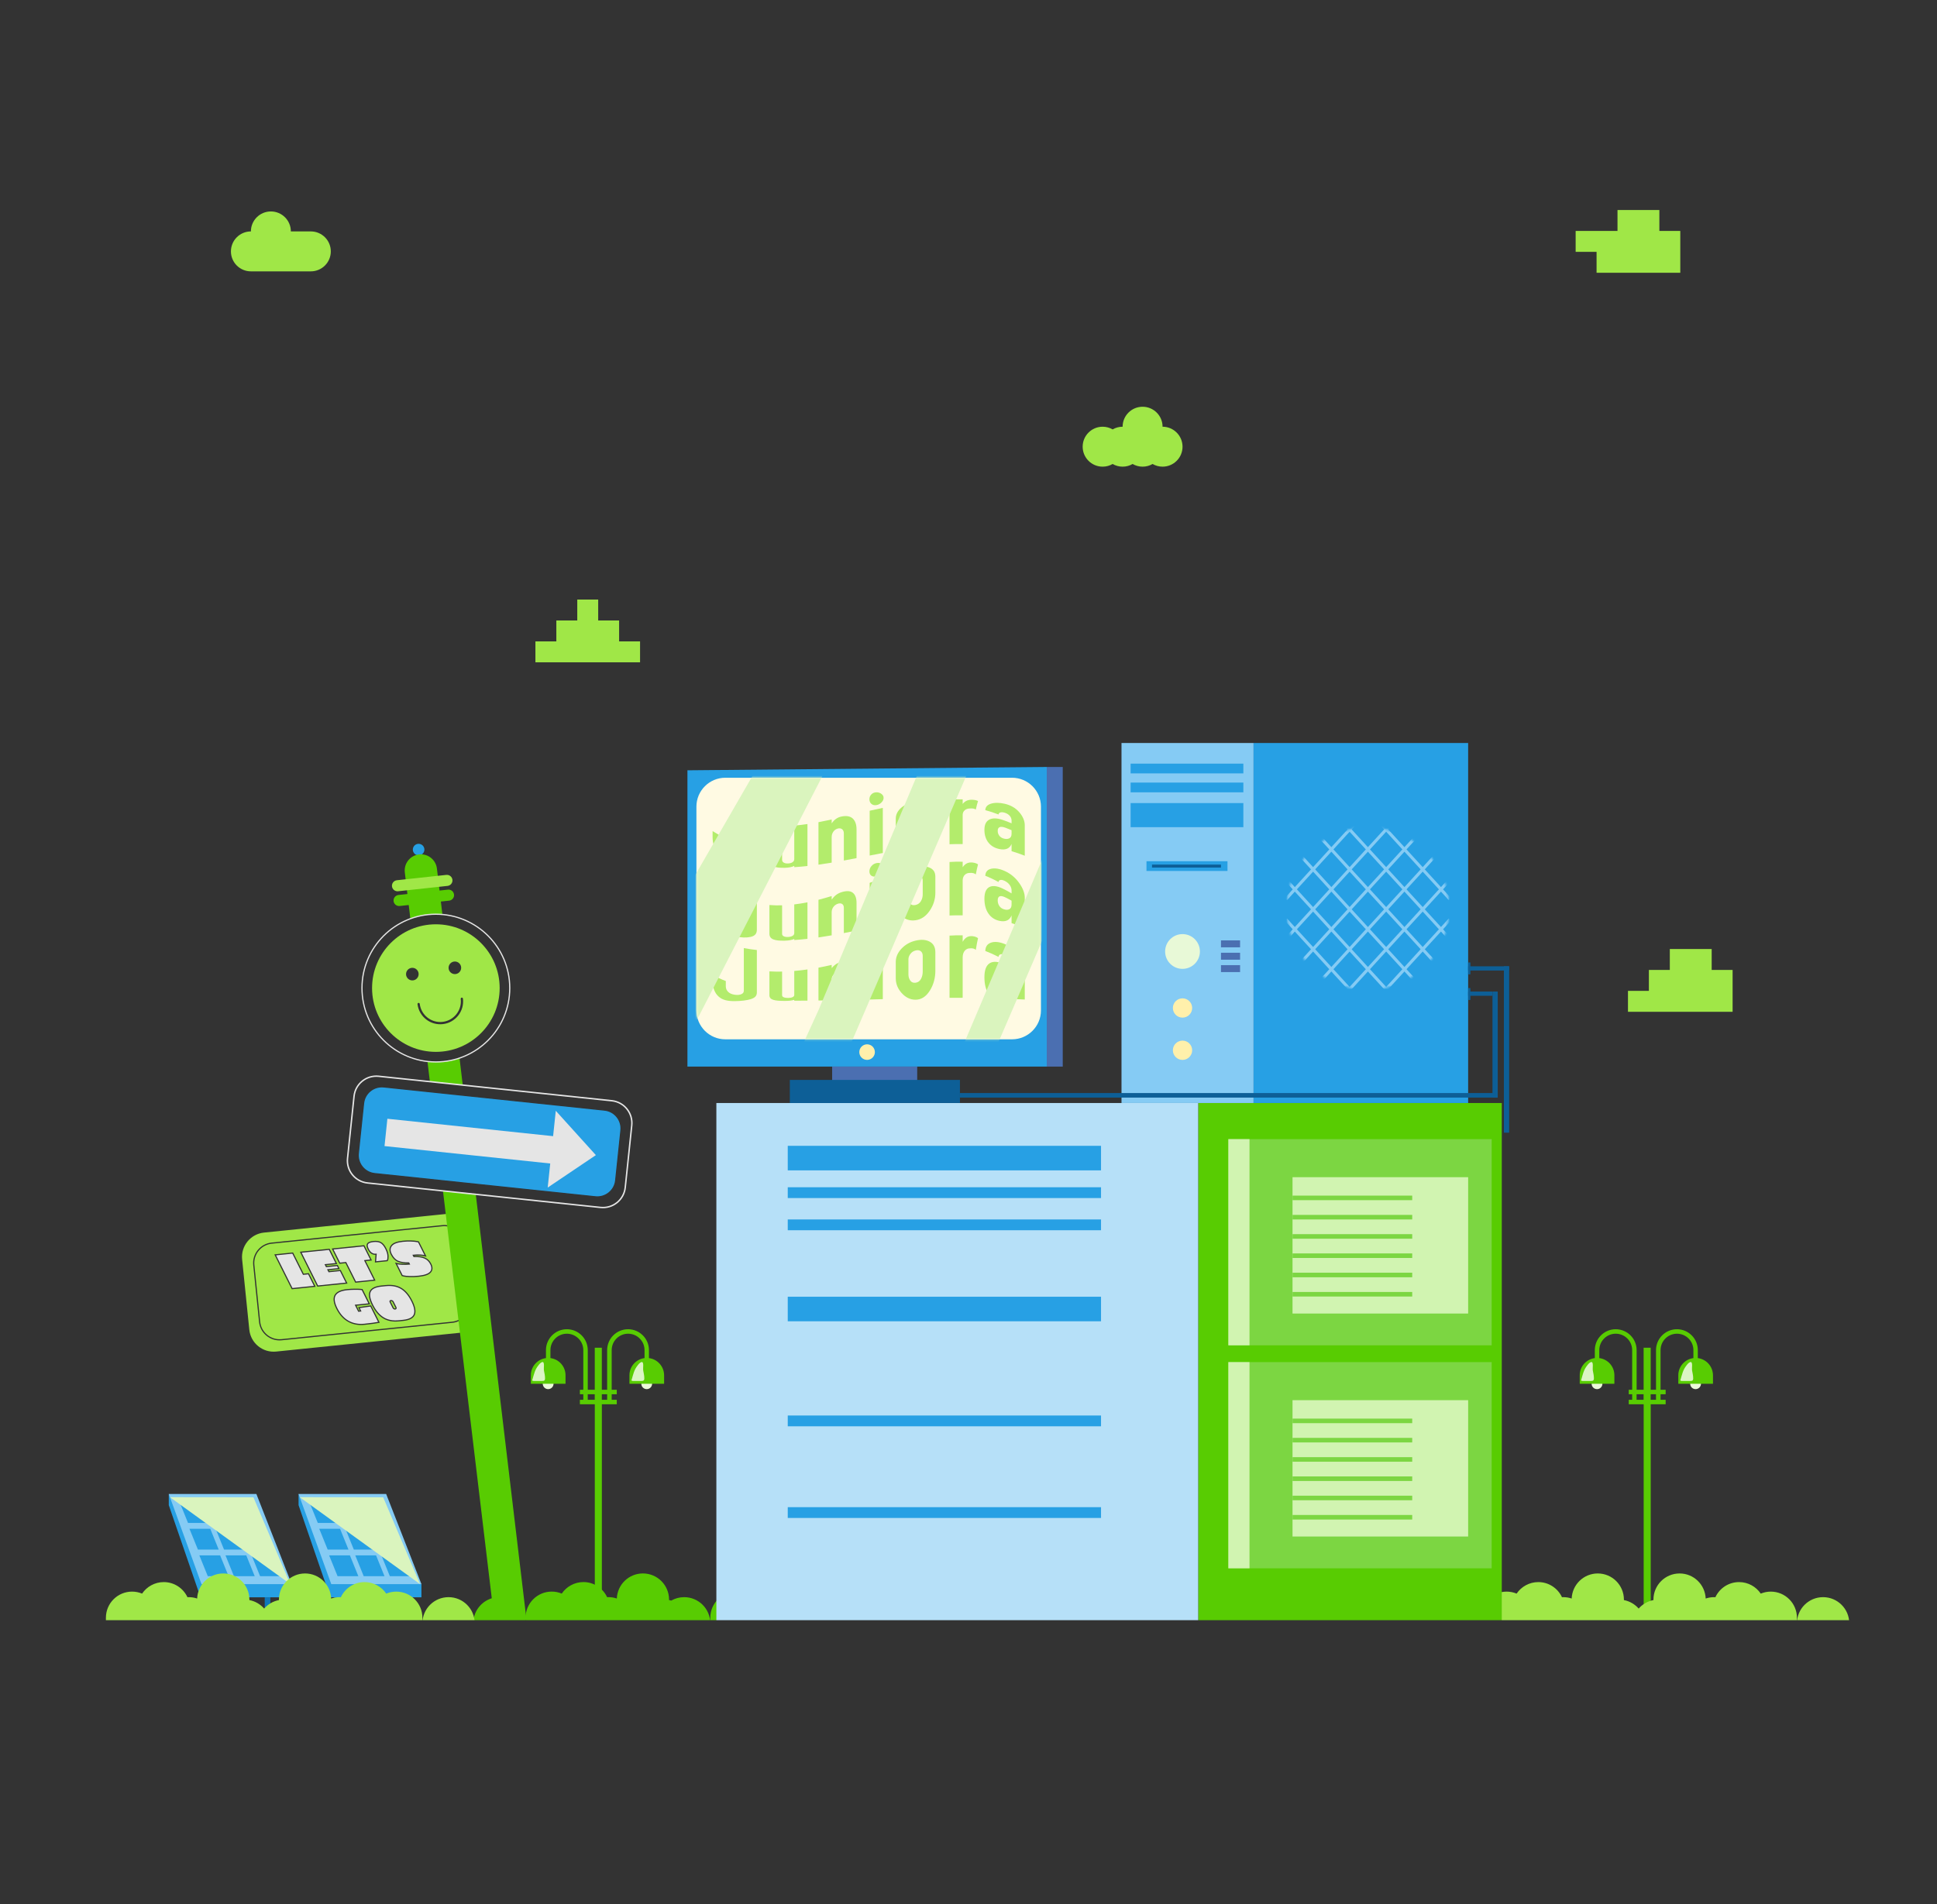 <svg width="960" height="944" viewBox="0 0 960 944" fill="none" xmlns="http://www.w3.org/2000/svg">
<rect x="0" y="0" width="960" height="944" fill="#808080" stroke="none"/>
<g clip-path="url(#clip0_504_23756)">
<path d="M972.24 -3H0V984.21H972.24V-3Z" fill="#333333"/>
<path d="M837.67 685.96C837.67 684.48 838.87 683.28 840.35 683.28C841.83 683.28 843.03 684.48 843.03 685.96C843.03 687.44 841.83 688.64 840.35 688.64C838.87 688.64 837.67 687.45 837.67 685.96Z" fill="#ECFADA"/>
<path d="M794.18 685.96C794.18 684.48 792.98 683.28 791.5 683.28C790.02 683.28 788.82 684.48 788.82 685.96C788.82 687.44 790.02 688.64 791.5 688.64C792.98 688.65 794.18 687.45 794.18 685.96Z" fill="#ECFADA"/>
<path d="M841.461 673.25V669.3C841.461 663.59 836.811 658.94 831.101 658.94C825.391 658.94 820.741 663.59 820.741 669.3V688.95H818.101V668.1H814.601V688.95H811.131V669.3C811.131 663.59 806.481 658.94 800.771 658.94C795.061 658.94 790.411 663.59 790.411 669.3V673.25C786.191 673.8 782.931 677.39 782.931 681.76V685.97H800.111V681.76C800.111 677.39 796.851 673.79 792.631 673.25V669.3C792.631 664.81 796.281 661.16 800.781 661.16C805.271 661.16 808.921 664.81 808.921 669.3V688.95H807.231V691.17H808.921V693.91H807.231V696.13H814.621V798.75H818.121V696.13H825.511V693.91H822.991V691.17H825.511V688.95H822.991V669.3C822.991 664.81 826.641 661.16 831.131 661.16C835.621 661.16 839.271 664.81 839.271 669.3V673.25C835.051 673.8 831.791 677.39 831.791 681.76V685.97H848.971V681.76C848.941 677.39 845.681 673.79 841.461 673.25ZM811.111 693.91V691.17H814.581V693.91H811.111ZM820.731 693.91H818.091V691.17H820.731V693.91Z" fill="#58CC02"/>
<path d="M785.581 678.46C784.931 679.63 784.551 680.93 784.181 682.22C783.981 682.92 783.781 683.61 783.581 684.31C783.771 684.56 784.131 684.59 784.451 684.59C785.811 684.59 787.171 684.59 788.531 684.59C788.981 684.59 789.491 684.56 789.761 684.2C789.921 683.99 789.951 683.7 789.961 683.43C790.011 682.02 789.621 680.63 789.391 679.24C789.231 678.3 789.851 675.2 788.741 675.19C787.641 675.2 786.031 677.64 785.581 678.46Z" fill="#DBF5C4"/>
<path d="M834.78 678.46C834.13 679.63 833.75 680.93 833.38 682.22C833.18 682.92 832.98 683.61 832.78 684.31C832.97 684.56 833.33 684.59 833.65 684.59C835.01 684.59 836.37 684.59 837.73 684.59C838.18 684.59 838.69 684.56 838.96 684.2C839.12 683.99 839.15 683.7 839.16 683.43C839.21 682.02 838.82 680.63 838.59 679.24C838.43 678.3 839.05 675.2 837.94 675.19C836.83 675.2 835.23 677.64 834.78 678.46Z" fill="#DBF5C4"/>
<path d="M317.84 685.96C317.84 684.48 319.04 683.28 320.52 683.28C322 683.28 323.2 684.48 323.2 685.96C323.2 687.44 322 688.64 320.52 688.64C319.04 688.64 317.84 687.45 317.84 685.96Z" fill="#ECFADA"/>
<path d="M274.35 685.96C274.35 684.48 273.15 683.28 271.67 683.28C270.19 683.28 268.99 684.48 268.99 685.96C268.99 687.44 270.19 688.64 271.67 688.64C273.15 688.64 274.35 687.45 274.35 685.96Z" fill="#ECFADA"/>
<path d="M321.631 673.25V669.3C321.631 663.59 316.981 658.94 311.271 658.94C305.561 658.94 300.911 663.59 300.911 669.3V688.95H298.271V668.1H294.771V688.95H291.301V669.3C291.301 663.59 286.651 658.94 280.941 658.94C275.231 658.94 270.581 663.59 270.581 669.3V673.25C266.361 673.8 263.101 677.39 263.101 681.76V685.97H280.281V681.76C280.281 677.39 277.021 673.79 272.801 673.25V669.3C272.801 664.81 276.451 661.16 280.951 661.16C285.441 661.16 289.091 664.81 289.091 669.3V688.95H287.401V691.17H289.091V693.91H287.401V696.13H294.791V798.75H298.291V696.13H305.681V693.91H303.161V691.17H305.681V688.95H303.161V669.3C303.161 664.81 306.811 661.16 311.301 661.16C315.791 661.16 319.441 664.81 319.441 669.3V673.25C315.221 673.8 311.961 677.39 311.961 681.76V685.97H329.141V681.76C329.111 677.39 325.851 673.79 321.631 673.25ZM291.291 693.91V691.17H294.761V693.91H291.291ZM300.911 693.91H298.271V691.17H300.911V693.91Z" fill="#58CC02"/>
<path d="M265.751 678.46C265.101 679.63 264.721 680.93 264.351 682.22C264.151 682.92 263.951 683.61 263.751 684.31C263.941 684.56 264.301 684.59 264.621 684.59C265.981 684.59 267.341 684.59 268.701 684.59C269.151 684.59 269.661 684.56 269.931 684.2C270.091 683.99 270.121 683.7 270.131 683.43C270.181 682.02 269.791 680.63 269.561 679.24C269.401 678.3 270.021 675.2 268.911 675.19C267.811 675.2 266.211 677.64 265.751 678.46Z" fill="#DBF5C4"/>
<path d="M314.95 678.46C314.3 679.63 313.92 680.93 313.55 682.22C313.35 682.92 313.15 683.61 312.95 684.31C313.14 684.56 313.5 684.59 313.82 684.59C315.18 684.59 316.54 684.59 317.9 684.59C318.35 684.59 318.86 684.56 319.13 684.2C319.29 683.99 319.32 683.7 319.33 683.43C319.38 682.02 318.99 680.63 318.76 679.24C318.6 678.3 319.22 675.2 318.11 675.19C317.01 675.2 315.41 677.64 314.95 678.46Z" fill="#DBF5C4"/>
<path d="M83.65 740.6V746.14L99.38 791.83H144.56V785.3" fill="#27A0E4"/>
<path d="M99.86 785.3H144.56L127.06 740.6H83.65L99.86 785.3Z" fill="#85CBF4"/>
<path d="M131.201 805.619H133.991V791.829H131.201V805.619Z" fill="#0E77BB"/>
<path d="M128.041 805.623H137.151V803.173H128.041V805.623Z" fill="#0E77BB"/>
<path d="M101.341 805.619H104.131V791.829H101.341V805.619Z" fill="#0E77BB"/>
<path d="M98.191 805.623H107.301V803.173H98.191V805.623Z" fill="#0E77BB"/>
<path d="M119.101 754.97H129.411L125.221 744.67H114.921L119.101 754.97Z" fill="#27A0E4"/>
<path d="M106.151 754.97H116.451L112.271 744.67H101.961L106.151 754.97Z" fill="#27A0E4"/>
<path d="M93.191 754.97H103.491L99.311 744.67H89.011L93.191 754.97Z" fill="#27A0E4"/>
<path d="M124 768.17H134.3L130.12 757.86H119.82L124 768.17Z" fill="#27A0E4"/>
<path d="M111.04 768.17H121.35L117.16 757.86H106.86L111.04 768.17Z" fill="#27A0E4"/>
<path d="M98.09 768.17H108.39L104.21 757.86H93.9L98.09 768.17Z" fill="#27A0E4"/>
<path d="M128.901 781.36H139.201L135.021 771.05H124.711L128.901 781.36Z" fill="#27A0E4"/>
<path d="M115.941 781.36H126.241L122.061 771.05H111.761L115.941 781.36Z" fill="#27A0E4"/>
<path d="M102.981 781.36H113.291L109.101 771.05H98.801L102.981 781.36Z" fill="#27A0E4"/>
<path d="M143.87 785.3L125.6 742.25L84.231 742.2" fill="#DAF4BE"/>
<path d="M147.971 740.6V746.14L163.701 791.83H208.871V785.3" fill="#27A0E4"/>
<path d="M164.181 785.3H208.871L191.381 740.6H147.971L164.181 785.3Z" fill="#85CBF4"/>
<path d="M195.516 805.619H198.306V791.829H195.516V805.619Z" fill="#0E77BB"/>
<path d="M192.356 805.623H201.466V803.173H192.356V805.623Z" fill="#0E77BB"/>
<path d="M165.665 805.619H168.455V791.829H165.665V805.619Z" fill="#0E77BB"/>
<path d="M162.505 805.623H171.615V803.173H162.505V805.623Z" fill="#0E77BB"/>
<path d="M183.421 754.97H193.721L189.541 744.67H179.241L183.421 754.97Z" fill="#27A0E4"/>
<path d="M170.461 754.97H180.771L176.581 744.67H166.281L170.461 754.97Z" fill="#27A0E4"/>
<path d="M157.511 754.97H167.811L163.631 744.67H153.331L157.511 754.97Z" fill="#27A0E4"/>
<path d="M188.321 768.17H198.621L194.441 757.86H184.131L188.321 768.17Z" fill="#27A0E4"/>
<path d="M175.361 768.17H185.661L181.481 757.86H171.181L175.361 768.17Z" fill="#27A0E4"/>
<path d="M162.401 768.17H172.711L168.531 757.86H158.221L162.401 768.17Z" fill="#27A0E4"/>
<path d="M193.211 781.36H203.521L199.331 771.05H189.031L193.211 781.36Z" fill="#27A0E4"/>
<path d="M180.261 781.36H190.561L186.381 771.05H176.071L180.261 781.36Z" fill="#27A0E4"/>
<path d="M167.301 781.36H177.601L173.421 771.05H163.121L167.301 781.36Z" fill="#27A0E4"/>
<path d="M208.191 785.3L189.911 742.25L148.551 742.2" fill="#DAF4BE"/>
<path d="M227.94 660.7L136.87 670.01C130.2 670.69 124.25 665.84 123.56 659.17L120 624.34C119.32 617.67 124.17 611.72 130.84 611.03L221.91 601.72C228.58 601.04 234.53 605.89 235.22 612.56L238.78 647.39C239.46 654.07 234.61 660.02 227.94 660.7Z" fill="#A0E747"/>
<path d="M224.12 655.49L139.56 664.14C134.11 664.7 129.23 660.73 128.67 655.27L125.79 627.15C125.23 621.7 129.2 616.82 134.66 616.26L219.22 607.61C224.67 607.05 229.55 611.02 230.11 616.48L232.99 644.6C233.55 650.06 229.58 654.93 224.12 655.49Z" stroke="#333333" stroke-width="0.583" stroke-miterlimit="10"/>
<path d="M210.32 420.86C210.15 419.28 208.73 418.15 207.16 418.32C205.58 418.49 204.45 419.91 204.62 421.48C204.79 423.06 206.21 424.19 207.78 424.02C209.35 423.85 210.49 422.43 210.32 420.86Z" fill="#27A0E4"/>
<path d="M260.96 803.15L245.02 803.12L200.62 432.39C200.14 427.99 203.33 424.03 207.73 423.56C212.13 423.08 216.09 426.27 216.56 430.67L260.96 803.15Z" fill="#58CC02"/>
<path d="M221.8 439.17L197.3 441.82C195.79 441.98 194.44 440.89 194.27 439.39C194.11 437.88 195.2 436.53 196.7 436.36L221.2 433.71C222.71 433.55 224.06 434.64 224.23 436.14C224.4 437.66 223.31 439.01 221.8 439.17Z" fill="#A0E747"/>
<path d="M222.591 446.48L198.091 449.13C196.581 449.29 195.231 448.2 195.061 446.7C194.901 445.19 195.991 443.84 197.491 443.67L221.991 441.02C223.501 440.86 224.851 441.95 225.021 443.45C225.191 444.96 224.101 446.32 222.591 446.48Z" fill="#58CC02"/>
<path d="M187.68 533.54L303.22 545.67C309.32 546.31 313.75 551.78 313.11 557.88L309.88 588.67C309.24 594.77 303.77 599.2 297.67 598.56L182.13 586.43C176.03 585.79 171.6 580.32 172.24 574.22L175.47 543.43C176.11 537.33 181.57 532.9 187.68 533.54Z" fill="#333333"/>
<path d="M190.21 538.84L299.63 550.33C304.62 550.85 308.24 555.33 307.72 560.32L305.11 585.18C304.59 590.17 300.11 593.79 295.12 593.27L185.7 581.77C180.71 581.25 177.09 576.77 177.61 571.78L180.22 546.92C180.75 541.93 185.22 538.31 190.21 538.84Z" fill="#27A0E4"/>
<path d="M190.21 538.84L299.63 550.33C304.62 550.85 308.24 555.33 307.72 560.32L305.11 585.18C304.59 590.17 300.11 593.79 295.12 593.27L185.7 581.77C180.71 581.25 177.09 576.77 177.61 571.78L180.22 546.92C180.75 541.93 185.22 538.31 190.21 538.84Z" stroke="#333333" stroke-width="0.532" stroke-miterlimit="10"/>
<path d="M187.68 533.54L303.22 545.67C309.32 546.31 313.75 551.78 313.11 557.88L309.88 588.67C309.24 594.77 303.77 599.2 297.67 598.56L182.13 586.43C176.03 585.79 171.6 580.32 172.24 574.22L175.47 543.43C176.11 537.33 181.57 532.9 187.68 533.54Z" stroke="#E5E5E5" stroke-width="0.713" stroke-miterlimit="10"/>
<path d="M275.45 550.65L295.32 572.63L271.45 588.71L272.7 576.78L190.57 568.15L191.99 554.6L274.13 563.23L275.45 550.65Z" fill="#E5E5E5"/>
<path d="M136.39 622.07L145.06 621.18L150.33 631.7L152.9 631.44L156.02 637.67L144.78 638.82L136.39 622.07Z" fill="#E5E5E5"/>
<path d="M149.069 620.77L163.189 619.33L166.719 626.38L161.269 626.94L161.759 627.91L167.209 627.35L167.969 628.88L162.519 629.44L163.009 630.41L168.679 629.83L171.799 636.06L157.449 637.53L149.069 620.77Z" fill="#E5E5E5"/>
<path d="M168.38 626.21L164.85 619.16L180.38 617.57L183.91 624.62L180.83 624.93L185.69 634.62L176.26 635.58L171.4 625.89L168.38 626.21Z" fill="#E5E5E5"/>
<path d="M182.489 619.19C181.909 618.03 181.809 617.15 182.199 616.57C182.589 615.99 183.539 615.62 185.059 615.46C186.579 615.3 187.799 615.48 188.719 615.99C189.639 616.5 190.459 617.49 191.199 618.96C191.949 620.45 192.309 621.73 192.299 622.8C192.319 623.75 192.229 624.39 192.039 624.71L191.919 624.95L186.099 625.55L186.409 621.77C184.739 621.94 183.439 621.08 182.489 619.19Z" fill="#E5E5E5"/>
<path d="M199.669 615.34C201.049 615.2 202.379 615.15 203.669 615.2C204.959 615.25 205.9 615.33 206.52 615.46L207.41 615.65L210.88 622.58C209.22 622.12 207.2 622.01 204.83 622.26L205.149 622.89C207.419 622.83 209.199 623.09 210.499 623.67C211.799 624.25 212.789 625.23 213.479 626.6C214.309 628.25 214.249 629.6 213.309 630.64C212.369 631.69 210.439 632.36 207.539 632.66C205.879 632.83 204.36 632.89 202.99 632.83C201.62 632.78 200.669 632.68 200.149 632.55L199.32 632.33L196.3 626.3C196.48 626.35 196.759 626.42 197.109 626.5C197.469 626.58 198.22 626.66 199.359 626.73C200.499 626.8 201.67 626.77 202.88 626.65L202.589 626.07C200.469 626.13 198.71 625.87 197.32 625.28C195.93 624.69 194.8 623.53 193.94 621.8C193.07 620.07 193.109 618.64 194.039 617.5C194.939 616.35 196.829 615.63 199.669 615.34Z" fill="#E5E5E5"/>
<path d="M176.24 647.04L177.72 650L178.73 649.9L177.89 648.23L183.73 647.4L187.8 655.52C186.07 655.85 183.69 656.17 180.66 656.48C177.63 656.79 174.95 656.29 172.62 654.98C170.3 653.67 168.41 651.57 166.96 648.68C165.51 645.79 165.23 643.58 166.11 642.07C166.99 640.55 168.98 639.64 172.07 639.32C173.3 639.19 174.53 639.13 175.76 639.12C176.99 639.11 177.92 639.14 178.55 639.19L179.47 639.27L183.02 646.35L176.24 647.04Z" fill="#E5E5E5"/>
<path d="M189.07 637.53L191.16 637.32C194.19 637.01 196.73 637.47 198.8 638.7C200.87 639.93 202.64 642.02 204.11 644.96C205.58 647.9 205.98 650.16 205.31 651.73C204.64 653.3 202.8 654.24 199.79 654.55L197.7 654.76C194.69 655.07 192.13 654.58 190.02 653.29C187.91 652 186.12 649.89 184.64 646.95C183.17 644.01 182.78 641.78 183.48 640.27C184.18 638.75 186.05 637.84 189.07 637.53ZM193.39 645.47L194.8 648.28C194.91 648.49 195.05 648.65 195.24 648.77C195.43 648.89 195.63 648.93 195.84 648.91C196.05 648.89 196.19 648.81 196.27 648.66C196.35 648.52 196.33 648.34 196.23 648.13L194.82 645.32C194.72 645.13 194.57 644.97 194.36 644.86C194.15 644.75 193.94 644.7 193.73 644.72C193.52 644.74 193.38 644.82 193.32 644.97C193.28 645.11 193.3 645.28 193.39 645.47Z" fill="#E5E5E5"/>
<path d="M136.39 622.07L145.06 621.18L150.33 631.7L152.9 631.44L156.02 637.67L144.78 638.82L136.39 622.07Z" stroke="#333333" stroke-width="0.571" stroke-miterlimit="10"/>
<path d="M149.069 620.77L163.189 619.33L166.719 626.38L161.269 626.94L161.759 627.91L167.209 627.35L167.969 628.88L162.519 629.44L163.009 630.41L168.679 629.83L171.799 636.06L157.449 637.53L149.069 620.77Z" stroke="#333333" stroke-width="0.571" stroke-miterlimit="10"/>
<path d="M168.38 626.21L164.85 619.16L180.38 617.57L183.91 624.62L180.83 624.93L185.69 634.62L176.26 635.58L171.4 625.89L168.38 626.21Z" stroke="#333333" stroke-width="0.571" stroke-miterlimit="10"/>
<path d="M182.489 619.19C181.909 618.03 181.809 617.15 182.199 616.57C182.589 615.99 183.539 615.62 185.059 615.46C186.579 615.3 187.799 615.48 188.719 615.99C189.639 616.5 190.459 617.49 191.199 618.96C191.949 620.45 192.309 621.73 192.299 622.8C192.319 623.75 192.229 624.39 192.039 624.71L191.919 624.95L186.099 625.55L186.409 621.77C184.739 621.94 183.439 621.08 182.489 619.19Z" stroke="#333333" stroke-width="0.571" stroke-miterlimit="10"/>
<path d="M199.669 615.34C201.049 615.2 202.379 615.15 203.669 615.2C204.959 615.25 205.9 615.33 206.52 615.46L207.41 615.65L210.88 622.58C209.22 622.12 207.2 622.01 204.83 622.26L205.149 622.89C207.419 622.83 209.199 623.09 210.499 623.67C211.799 624.25 212.789 625.23 213.479 626.6C214.309 628.25 214.249 629.6 213.309 630.64C212.369 631.69 210.439 632.36 207.539 632.66C205.879 632.83 204.36 632.89 202.99 632.83C201.62 632.78 200.669 632.68 200.149 632.55L199.32 632.33L196.3 626.3C196.48 626.35 196.759 626.42 197.109 626.5C197.469 626.58 198.219 626.66 199.359 626.73C200.499 626.8 201.67 626.77 202.88 626.65L202.589 626.07C200.469 626.13 198.71 625.87 197.32 625.28C195.93 624.69 194.8 623.53 193.94 621.8C193.07 620.07 193.109 618.64 194.039 617.5C194.939 616.35 196.829 615.63 199.669 615.34Z" stroke="#333333" stroke-width="0.571" stroke-miterlimit="10"/>
<path d="M176.24 647.04L177.72 650L178.73 649.9L177.89 648.23L183.73 647.4L187.8 655.52C186.07 655.85 183.69 656.17 180.66 656.48C177.63 656.79 174.95 656.29 172.62 654.98C170.3 653.67 168.41 651.57 166.96 648.68C165.51 645.79 165.23 643.58 166.11 642.07C166.99 640.55 168.98 639.64 172.07 639.32C173.3 639.19 174.53 639.13 175.76 639.12C176.99 639.11 177.92 639.14 178.55 639.19L179.47 639.27L183.02 646.35L176.24 647.04Z" stroke="#333333" stroke-width="0.571" stroke-miterlimit="10"/>
<path d="M189.07 637.53L191.16 637.32C194.19 637.01 196.73 637.47 198.8 638.7C200.87 639.93 202.64 642.02 204.11 644.96C205.58 647.9 205.98 650.16 205.31 651.73C204.64 653.3 202.8 654.24 199.79 654.55L197.7 654.76C194.69 655.07 192.13 654.58 190.02 653.29C187.91 652 186.12 649.89 184.64 646.95C183.17 644.01 182.78 641.78 183.48 640.27C184.18 638.75 186.05 637.84 189.07 637.53ZM193.39 645.47L194.8 648.28C194.91 648.49 195.05 648.65 195.24 648.77C195.43 648.89 195.63 648.93 195.84 648.91C196.05 648.89 196.19 648.81 196.27 648.66C196.35 648.52 196.33 648.34 196.23 648.13L194.82 645.32C194.72 645.13 194.57 644.97 194.36 644.86C194.15 644.75 193.94 644.7 193.73 644.72C193.52 644.74 193.38 644.82 193.32 644.97C193.28 645.11 193.3 645.28 193.39 645.47Z" stroke="#333333" stroke-width="0.571" stroke-miterlimit="10"/>
<path d="M216.02 526.44C236.245 526.44 252.64 510.045 252.64 489.82C252.64 469.595 236.245 453.2 216.02 453.2C195.796 453.2 179.4 469.595 179.4 489.82C179.4 510.045 195.796 526.44 216.02 526.44Z" fill="#333333"/>
<path d="M216.02 526.44C236.245 526.44 252.64 510.045 252.64 489.82C252.64 469.595 236.245 453.2 216.02 453.2C195.796 453.2 179.4 469.595 179.4 489.82C179.4 510.045 195.796 526.44 216.02 526.44Z" stroke="#E5E5E5" stroke-width="0.604" stroke-miterlimit="10"/>
<path d="M216.02 521.44C233.484 521.44 247.64 507.283 247.64 489.82C247.64 472.357 233.484 458.2 216.02 458.2C198.557 458.2 184.4 472.357 184.4 489.82C184.4 507.283 198.557 521.44 216.02 521.44Z" fill="#A0E747"/>
<path d="M204.36 486.02C206.083 486.02 207.48 484.623 207.48 482.9C207.48 481.177 206.083 479.78 204.36 479.78C202.637 479.78 201.24 481.177 201.24 482.9C201.24 484.623 202.637 486.02 204.36 486.02Z" fill="#333333"/>
<path d="M225.44 482.89C227.163 482.89 228.56 481.493 228.56 479.77C228.56 478.047 227.163 476.65 225.44 476.65C223.717 476.65 222.32 478.047 222.32 479.77C222.32 481.493 223.717 482.89 225.44 482.89Z" fill="#333333"/>
<path d="M207.48 497.72C208.2 503.63 213.58 507.84 219.49 507.12C225.4 506.4 229.61 501.02 228.89 495.11" stroke="#333333" stroke-width="1.112" stroke-miterlimit="10" stroke-linecap="round"/>
<path d="M521.851 791.76C514.691 791.76 508.891 797.56 508.891 804.72V801.97C508.891 794.81 503.091 789.01 495.931 789.01C494.171 789.01 492.491 789.37 490.961 790C488.631 786.55 484.691 784.29 480.211 784.29C475.001 784.29 470.531 787.37 468.471 791.79C468.241 791.78 468.021 791.76 467.791 791.76C466.351 791.76 464.961 792.01 463.671 792.44C463.391 785.53 457.721 780.01 450.741 780.01C443.581 780.01 437.781 785.81 437.781 792.97V793.21C434.881 793.76 432.331 795.28 430.461 797.42C428.591 795.29 426.041 793.76 423.141 793.21V792.97C423.141 785.81 417.341 780.01 410.181 780.01C403.201 780.01 397.531 785.53 397.251 792.44C395.951 792 394.571 791.76 393.131 791.76C392.901 791.76 392.681 791.78 392.451 791.79C390.391 787.36 385.911 784.29 380.711 784.29C376.241 784.29 372.291 786.56 369.961 790C368.431 789.36 366.751 789.01 364.991 789.01C357.831 789.01 352.031 794.81 352.031 801.97V804.72C352.031 797.56 346.231 791.76 339.071 791.76C336.741 791.76 334.561 792.38 332.671 793.46C332.321 793.36 331.961 793.27 331.591 793.2V792.96C331.591 785.8 325.791 780 318.631 780C311.651 780 305.981 785.52 305.701 792.43C304.401 791.99 303.021 791.75 301.581 791.75C301.351 791.75 301.131 791.77 300.901 791.78C298.841 787.35 294.361 784.28 289.161 784.28C284.691 784.28 280.741 786.55 278.411 789.99C276.881 789.35 275.201 789 273.441 789C266.281 789 260.481 794.8 260.481 801.96V804.71C260.481 797.55 254.681 791.75 247.521 791.75C240.361 791.75 234.561 797.55 234.561 804.71V805.92H260.481H276.201H286.401H288.621H302.121H305.681H314.541H316.211H326.121H331.601H342.131H352.041H367.761H377.961H380.181H393.681H397.241H406.101H407.771H423.161H427.271H433.681H437.791H453.181H454.851H463.711H467.271H480.771H482.991H493.191H508.911H534.831V804.71C534.811 797.56 529.011 791.76 521.851 791.76Z" fill="#58CC02"/>
<path d="M903.54 791.76C896.38 791.76 890.58 797.56 890.58 804.72V801.97C890.58 794.81 884.78 789.01 877.62 789.01C875.86 789.01 874.18 789.37 872.65 790C870.32 786.55 866.38 784.29 861.9 784.29C856.69 784.29 852.22 787.37 850.16 791.79C849.93 791.78 849.71 791.76 849.48 791.76C848.04 791.76 846.65 792.01 845.36 792.44C845.08 785.53 839.41 780.01 832.43 780.01C825.27 780.01 819.47 785.81 819.47 792.97V793.21C816.57 793.76 814.02 795.28 812.15 797.42C810.28 795.29 807.73 793.76 804.83 793.21V792.97C804.83 785.81 799.03 780.01 791.87 780.01C784.89 780.01 779.22 785.53 778.94 792.44C777.64 792 776.26 791.76 774.82 791.76C774.59 791.76 774.37 791.78 774.14 791.79C772.08 787.36 767.6 784.29 762.4 784.29C757.93 784.29 753.98 786.56 751.65 790C750.12 789.36 748.44 789.01 746.68 789.01C739.52 789.01 733.72 794.81 733.72 801.97V804.72C733.72 797.56 727.92 791.76 720.76 791.76C718.43 791.76 716.25 792.38 714.36 793.46C714.01 793.36 713.65 793.27 713.28 793.2V792.96C713.28 785.8 707.48 780 700.32 780C693.34 780 687.67 785.52 687.39 792.43C686.09 791.99 684.71 791.75 683.27 791.75C683.04 791.75 682.82 791.77 682.59 791.78C680.53 787.35 676.05 784.28 670.85 784.28C666.38 784.28 662.43 786.55 660.1 789.99C658.57 789.35 656.89 789 655.13 789C647.97 789 642.17 794.8 642.17 801.96V804.71C642.17 797.55 636.37 791.75 629.21 791.75C622.05 791.75 616.25 797.55 616.25 804.71V805.92H642.17H657.89H668.09H670.31H683.81H687.37H696.23H697.9H707.81H713.29H723.82H733.73H749.45H759.65H761.87H775.37H778.93H787.79H789.46H804.85H808.96H815.37H819.48H834.87H836.54H845.4H848.96H862.46H864.68H874.88H890.6H916.52V804.71C916.5 797.56 910.7 791.76 903.54 791.76Z" fill="#A0E747"/>
<path d="M52.48 805.93H68.201H78.4H80.621H94.121H97.68H106.54H108.21H123.6H127.71H134.12H138.23H153.62H155.29H164.15H167.71H181.21H183.43H193.63H209.35H235.27V804.72C235.27 797.56 229.47 791.76 222.31 791.76C215.15 791.76 209.35 797.56 209.35 804.72V801.97C209.35 794.81 203.55 789.01 196.39 789.01C194.63 789.01 192.95 789.37 191.42 790C189.09 786.55 185.15 784.29 180.67 784.29C175.46 784.29 170.99 787.37 168.93 791.79C168.7 791.78 168.48 791.76 168.25 791.76C166.81 791.76 165.42 792.01 164.13 792.44C163.85 785.53 158.18 780.01 151.2 780.01C144.04 780.01 138.24 785.81 138.24 792.97V793.21C135.34 793.76 132.79 795.28 130.92 797.42C129.05 795.29 126.5 793.76 123.6 793.21V792.97C123.6 785.81 117.8 780.01 110.64 780.01C103.66 780.01 97.99 785.53 97.71 792.44C96.41 792 95.031 791.76 93.591 791.76C93.361 791.76 93.141 791.78 92.91 791.79C90.85 787.36 86.371 784.29 81.171 784.29C76.701 784.29 72.751 786.56 70.421 790C68.891 789.36 67.21 789.01 65.451 789.01C58.291 789.01 52.49 794.81 52.49 801.97V804.72" fill="#A0E747"/>
<path d="M444.89 572.91C437.55 575.36 437.55 583.29 444.89 585.74C447.34 593.08 455.27 593.08 457.72 585.74C465.06 583.29 465.06 575.36 457.72 572.91C455.28 565.57 447.34 565.57 444.89 572.91Z" fill="#E8F9D7"/>
<path d="M593.9 546.8H355.04V807.32H593.9V546.8Z" fill="#B6E0F8"/>
<path d="M744.3 546.8H593.96V807.32H744.3V546.8Z" fill="#58CC02"/>
<path d="M545.68 568.02H390.42V580.19H545.68V568.02Z" fill="#27A0E4"/>
<path d="M545.68 604.52H390.42V609.87H545.68V604.52Z" fill="#27A0E4"/>
<path d="M545.68 588.56H390.42V593.91H545.68V588.56Z" fill="#27A0E4"/>
<path d="M545.68 642.83H390.42V655H545.68V642.83Z" fill="#27A0E4"/>
<path d="M545.68 747.15H390.42V752.5H545.68V747.15Z" fill="#27A0E4"/>
<path d="M545.68 701.71H390.42V707.06H545.68V701.71Z" fill="#27A0E4"/>
<path d="M739.29 564.7H608.78V666.92H739.29V564.7Z" fill="#7CD642"/>
<path d="M727.63 583.57H640.59V651.16H727.63V583.57Z" fill="#D1F4B1"/>
<path d="M699.91 592.7H640.59V594.96H699.91V592.7Z" fill="#7CD642"/>
<path d="M699.91 602.26H640.59V604.52H699.91V602.26Z" fill="#7CD642"/>
<path d="M699.91 611.81H640.59V614.07H699.91V611.81Z" fill="#7CD642"/>
<path d="M699.91 621.36H640.59V623.62H699.91V621.36Z" fill="#7CD642"/>
<path d="M699.91 630.92H640.59V633.18H699.91V630.92Z" fill="#7CD642"/>
<path d="M699.91 640.47H640.59V642.73H699.91V640.47Z" fill="#7CD642"/>
<path d="M619.27 564.7H608.78V666.92H619.27V564.7Z" fill="#D1F4B1"/>
<path d="M739.29 675.24H608.78V777.46H739.29V675.24Z" fill="#7CD642"/>
<path d="M727.63 694.11H640.59V761.7H727.63V694.11Z" fill="#D1F4B1"/>
<path d="M699.91 703.25H640.59V705.51H699.91V703.25Z" fill="#7CD642"/>
<path d="M699.91 712.8H640.59V715.06H699.91V712.8Z" fill="#7CD642"/>
<path d="M699.91 722.36H640.59V724.62H699.91V722.36Z" fill="#7CD642"/>
<path d="M699.91 731.91H640.59V734.17H699.91V731.91Z" fill="#7CD642"/>
<path d="M699.91 741.46H640.59V743.72H699.91V741.46Z" fill="#7CD642"/>
<path d="M699.91 751.02H640.59V753.28H699.91V751.02Z" fill="#7CD642"/>
<path d="M619.27 675.24H608.78V777.46H619.27V675.24Z" fill="#D1F4B1"/>
<path d="M518.79 380.21V528.75H340.7V381.86L518.79 380.21Z" fill="#27A0E4"/>
<path d="M518.79 380.22H526.71V528.75H518.79" fill="#4B6FB1"/>
<path d="M454.58 528.75V536.83H412.42V528.75" fill="#4B6FB1"/>
<path d="M475.76 546.8C475.76 547.08 475.76 535.34 475.76 535.34H391.45V546.81L475.76 546.8Z" fill="#0D5F97"/>
<path d="M359.48 515.22H501.58C509.49 515.22 515.91 508.8 515.91 500.89V399.88C515.91 391.97 509.49 385.55 501.58 385.55H359.48C351.57 385.55 345.15 391.97 345.15 399.88V500.89C345.15 508.8 351.57 515.22 359.48 515.22Z" fill="#FFFAE3"/>
<mask id="mask0_504_23756" style="mask-type:luminance" maskUnits="userSpaceOnUse" x="345" y="385" width="171" height="131">
<path d="M359.48 515.22H501.58C509.49 515.22 515.91 508.8 515.91 500.89V399.88C515.91 391.97 509.49 385.55 501.58 385.55H359.48C351.57 385.55 345.15 391.97 345.15 399.88V500.89C345.15 508.8 351.57 515.22 359.48 515.22Z" fill="white"/>
</mask>
<g mask="url(#mask0_504_23756)">
<path d="M364.12 428.17C360.81 427.46 358.15 426.09 356.16 423.62C354.16 421.16 353.17 418.1 353.17 415.12C353.17 414.08 353.17 413.04 353.17 412C355.36 413.37 357.54 414.62 359.72 415.73C359.72 416.76 359.72 417.75 359.72 418.71C359.72 419.95 360.12 421.08 360.91 422.09C361.7 423.09 362.77 423.82 364.12 424.28C365.44 424.74 366.53 424.78 367.37 424.44C368.22 424.09 368.65 423.41 368.65 422.3C368.65 416.25 368.65 407.42 368.65 395.22C370.8 395.33 372.96 395.41 375.11 395.48C375.11 408.96 375.11 418.14 375.11 423.95C375.11 426.4 374.09 427.61 372.05 428.25C370.02 428.82 367.38 428.85 364.12 428.17Z" fill="#B3EC6C"/>
<path d="M393.64 409.29C395.82 409.09 398.01 408.82 400.19 408.5C400.19 419.29 400.19 425.99 400.19 429.31C398.01 429.55 395.82 429.74 393.64 429.88C393.64 429.69 393.64 429.48 393.64 429.26C392.38 429.89 390.83 430.14 388.98 430.2C386.37 430.26 384.44 430.04 383.2 429.43C381.95 428.8 381.33 427.81 381.33 426.08C381.33 422.5 381.33 417.09 381.33 409.52C383.43 409.65 385.52 409.68 387.62 409.64C387.62 417.25 387.62 422.66 387.62 426.22C387.62 426.87 387.91 427.33 388.48 427.65C389.05 427.97 389.78 428.09 390.66 428.04C391.57 427.99 392.3 427.78 392.84 427.39C393.38 427 393.66 426.49 393.65 425.83C393.64 422.19 393.64 416.79 393.64 409.29Z" fill="#B3EC6C"/>
<path d="M416.86 404.82C419.47 404.24 421.39 404.61 422.64 405.77C423.89 406.94 424.51 408.76 424.51 411.23C424.51 416.32 424.51 421.04 424.51 425.4C422.41 425.81 420.32 426.21 418.22 426.59C418.22 422.86 418.22 418.41 418.22 413.19C418.22 412.23 417.93 411.52 417.36 411.07C416.79 410.62 416.06 410.51 415.18 410.75C414.27 411 413.54 411.53 413 412.31C412.46 413.09 412.19 413.99 412.19 414.97C412.19 420.29 412.19 424.48 412.19 427.64C410.01 428 407.82 428.34 405.64 428.64C405.64 424.75 405.64 417.91 405.64 407.58C407.82 407.17 410.01 406.72 412.19 406.25C412.19 406.9 412.19 407.54 412.19 408.17C413.45 406.34 415.01 405.22 416.86 404.82Z" fill="#B3EC6C"/>
<path d="M434.45 399.1C433.45 399.28 432.61 399.11 431.92 398.55C431.23 397.99 430.89 397.2 430.89 396.21C430.89 395.25 431.23 394.41 431.92 393.74C432.61 393.07 433.45 392.77 434.45 392.77C435.39 392.77 436.2 393.06 436.89 393.59C437.58 394.12 437.93 394.74 437.92 395.53C437.92 396.34 437.57 397.08 436.89 397.78C436.2 398.48 435.39 398.93 434.45 399.1ZM431.02 424.12C431.02 416.65 431.02 409.24 431.02 401.9C433.19 401.41 435.36 400.94 437.53 400.49C437.53 407.04 437.53 414.47 437.53 422.86C435.36 423.27 433.19 423.7 431.02 424.12Z" fill="#B3EC6C"/>
<path d="M453.75 420.63C450.96 421.01 448.64 420.28 446.76 418.71C444.88 417.14 443.95 415.18 443.95 412.74C443.95 410.28 443.95 407.98 443.95 405.83C443.95 403.75 444.91 401.87 446.83 400.28C448.75 398.69 451.06 397.85 453.76 397.5C456.49 397.16 458.8 397.38 460.71 398.19C462.62 399.02 463.57 400.26 463.57 402.16C463.57 404.12 463.57 406.37 463.57 408.95C463.58 411.53 462.64 414.14 460.78 416.48C458.91 418.85 456.57 420.26 453.75 420.63ZM453.75 413.93C454.95 413.71 455.85 413.16 456.43 412.29C457.02 411.42 457.31 410.45 457.31 409.41C457.31 407.19 457.31 405.19 457.31 403.4C457.31 402.64 456.98 402.07 456.34 401.66C455.69 401.25 454.83 401.14 453.75 401.33C452.72 401.51 451.88 401.92 451.22 402.6C450.56 403.28 450.23 404 450.23 404.75C450.23 406.6 450.23 408.61 450.23 410.8C450.23 411.79 450.53 412.61 451.13 413.26C451.73 413.91 452.61 414.14 453.75 413.93Z" fill="#B3EC6C"/>
<path d="M481.99 396.47C483.13 396.53 484.04 396.73 484.72 397.09C484.35 398.28 483.99 399.68 483.62 401.32C482.98 400.85 481.96 400.67 480.59 400.8C479.65 400.82 478.84 401.08 478.17 401.63C477.5 402.18 477.14 402.92 477.11 403.93C477.11 407.69 477.11 412.45 477.11 418.44C474.94 418.4 472.77 418.43 470.6 418.51C470.6 407.35 470.6 400.4 470.6 396.33C472.77 396.26 474.94 396.24 477.11 396.27C477.11 396.94 477.11 397.69 477.11 398.53C478.37 396.92 479.99 396.38 481.99 396.47Z" fill="#B3EC6C"/>
<path d="M498 398.46C500.84 399.14 503.21 400.43 505.08 402.54C506.96 404.65 507.89 407.01 507.89 409.08C507.89 414.12 507.89 419.17 507.89 424.21C505.71 423.35 503.52 422.6 501.34 421.96C501.34 420.73 501.34 419.53 501.34 418.36C500.43 420.63 498.42 421.54 495.32 420.9C493.06 420.44 491.26 419.41 489.91 417.74C488.56 416.09 487.89 413.87 487.89 411.4C487.89 408.83 488.66 407.23 490.2 406.36C491.74 405.51 493.94 405.47 496.82 406.41C498.33 406.91 499.84 407.49 501.35 408.15C501.35 407.7 501.35 407.26 501.35 406.83C501.35 405.96 501.06 405.18 500.49 404.49C499.92 403.8 499.12 403.28 498.09 402.94C497.18 402.64 496.43 402.58 495.85 402.74C495.27 402.9 494.93 403.24 494.88 403.77C492.7 402.91 490.51 402.2 488.33 401.61C488.39 400 489.33 398.99 491.14 398.41C492.95 397.86 495.24 397.82 498 398.46ZM497.29 415.65C498.44 416 499.39 415.99 500.17 415.61C500.94 415.24 501.34 414.5 501.34 413.36C501.34 412.75 501.34 412.14 501.34 411.55C500.31 411.1 499.29 410.69 498.26 410.31C495.74 409.41 494.47 409.97 494.48 411.93C494.48 412.77 494.73 413.54 495.21 414.21C495.69 414.9 496.39 415.37 497.29 415.65Z" fill="#B3EC6C"/>
<path d="M364.12 464.15C360.81 463.4 358.15 462.06 356.16 459.57C354.16 457.1 353.17 453.93 353.17 450.94C353.17 449.9 353.17 448.86 353.17 447.82C355.36 449.55 357.54 451.06 359.72 452.36C359.72 453.32 359.72 454.26 359.72 455.16C359.72 456.32 360.12 457.42 360.91 458.41C361.7 459.4 362.77 460.13 364.12 460.63C365.44 461.12 366.53 461.2 367.37 460.94C368.22 460.67 368.65 460.09 368.65 459.11C368.65 453.75 368.65 445.93 368.65 435.03C370.8 435.48 372.96 435.84 375.11 436.1C375.11 447.88 375.11 455.82 375.11 460.83C375.11 462.94 374.09 463.95 372.05 464.45C370.02 464.91 367.38 464.87 364.12 464.15Z" fill="#B3EC6C"/>
<path d="M393.64 448.35C395.82 448.09 398.01 447.74 400.19 447.3C400.19 456.74 400.19 462.54 400.19 465.42C398.01 465.66 395.82 465.86 393.64 466.01C393.64 465.85 393.64 465.67 393.64 465.48C392.38 466.03 390.83 466.26 388.98 466.32C386.37 466.38 384.44 466.19 383.2 465.67C381.95 465.13 381.33 464.28 381.33 462.81C381.33 459.76 381.33 455.15 381.33 448.65C383.43 448.82 385.52 448.86 387.62 448.8C387.62 455.32 387.62 459.93 387.62 462.95C387.62 463.5 387.91 463.89 388.48 464.16C389.05 464.43 389.78 464.53 390.66 464.48C391.57 464.43 392.3 464.24 392.84 463.9C393.38 463.56 393.66 463.12 393.65 462.55C393.64 459.44 393.64 454.81 393.64 448.35Z" fill="#B3EC6C"/>
<path d="M416.86 442.35C419.47 441.49 421.39 441.58 422.64 442.55C423.89 443.52 424.51 445.21 424.51 447.6C424.51 452.53 424.51 457.09 424.51 461.3C422.41 461.73 420.32 462.15 418.22 462.56C418.22 459.07 418.22 454.91 418.22 450.02C418.22 449.12 417.93 448.49 417.36 448.12C416.79 447.76 416.06 447.72 415.18 448.03C414.27 448.35 413.54 448.9 413 449.66C412.46 450.42 412.19 451.26 412.19 452.15C412.19 456.99 412.19 460.8 412.19 463.67C410.01 464.05 407.82 464.4 405.64 464.71C405.64 461.28 405.64 455.24 405.64 446.05C407.82 445.49 410.01 444.87 412.19 444.2C412.19 444.79 412.19 445.38 412.19 445.95C413.45 444.16 415.01 442.95 416.86 442.35Z" fill="#B3EC6C"/>
<path d="M434.45 434.32C433.45 434.65 432.61 434.61 431.92 434.16C431.23 433.71 430.89 432.97 430.89 431.98C430.89 431.02 431.23 430.11 431.92 429.31C432.61 428.51 433.45 428.04 434.45 427.85C435.39 427.67 436.2 427.82 436.89 428.24C437.58 428.66 437.93 429.26 437.92 430.08C437.92 430.93 437.57 431.75 436.89 432.58C436.2 433.42 435.39 434.01 434.45 434.32ZM431.02 459.94C431.02 452.45 431.02 445.02 431.02 437.66C433.19 436.87 435.36 436.08 437.53 435.31C437.53 442.13 437.53 449.86 437.53 458.59C435.36 459.03 433.19 459.48 431.02 459.94Z" fill="#B3EC6C"/>
<path d="M453.75 456.2C450.96 456.61 448.64 455.77 446.76 454.07C444.88 452.38 443.95 450.31 443.95 447.68C443.95 445.02 443.95 442.54 443.95 440.23C443.95 437.98 444.91 435.86 446.83 433.88C448.75 431.91 451.06 430.67 453.76 429.97C456.49 429.28 458.8 429.31 460.71 430.11C462.62 430.93 463.57 432.36 463.57 434.61C463.57 436.93 463.57 439.59 463.57 442.62C463.58 445.66 462.64 448.73 460.78 451.46C458.91 454.21 456.57 455.8 453.75 456.2ZM453.75 448.63C454.95 448.35 455.85 447.71 456.43 446.7C457.02 445.69 457.31 444.56 457.31 443.37C457.31 440.82 457.31 438.51 457.31 436.44C457.31 435.56 456.98 434.93 456.34 434.5C455.69 434.08 454.83 434.03 453.75 434.34C452.72 434.64 451.88 435.19 451.22 436.01C450.56 436.84 450.23 437.67 450.23 438.51C450.23 440.57 450.23 442.82 450.23 445.26C450.23 446.36 450.53 447.27 451.13 447.97C451.73 448.66 452.61 448.89 453.75 448.63Z" fill="#B3EC6C"/>
<path d="M481.99 427.58C483.13 427.71 484.04 428.02 484.72 428.49C484.35 429.89 483.99 431.54 483.62 433.48C482.98 432.89 481.96 432.62 480.59 432.74C479.65 432.73 478.84 433.04 478.17 433.68C477.5 434.33 477.14 435.23 477.11 436.43C477.11 440.96 477.11 446.65 477.11 453.76C474.94 453.72 472.77 453.75 470.6 453.84C470.6 440.64 470.6 432.23 470.6 427.31C472.77 427.16 474.94 427.11 477.11 427.18C477.11 427.99 477.11 428.9 477.11 429.92C478.37 428 479.99 427.38 481.99 427.58Z" fill="#B3EC6C"/>
<path d="M498 431.8C500.84 433.09 503.21 435.05 505.08 437.66C506.96 440.28 507.89 442.84 507.89 444.91C507.89 449.95 507.89 455 507.89 460.04C505.71 459.12 503.52 458.32 501.34 457.62C501.34 456.31 501.34 455.03 501.34 453.78C500.43 456.16 498.42 457.17 495.32 456.49C493.06 456 491.26 454.85 489.91 452.93C488.56 451.03 487.89 448.44 487.89 445.56C487.89 442.57 488.66 440.71 490.2 439.81C491.74 438.93 493.94 439.07 496.82 440.43C498.33 441.15 499.84 441.97 501.35 442.88C501.35 442.4 501.35 441.93 501.35 441.47C501.35 440.54 501.06 439.66 500.49 438.82C499.92 437.98 499.12 437.29 498.09 436.76C497.18 436.29 496.43 436.12 495.85 436.22C495.27 436.32 494.93 436.67 494.88 437.26C492.7 436.04 490.51 435.01 488.33 434.15C488.39 432.27 489.33 431.15 491.14 430.69C492.95 430.26 495.24 430.55 498 431.8ZM497.29 450.67C498.44 451.1 499.39 451.12 500.17 450.76C500.94 450.4 501.34 449.64 501.34 448.43C501.34 447.77 501.34 447.13 501.34 446.49C500.31 445.9 499.29 445.36 498.26 444.86C495.74 443.64 494.47 444.19 494.48 446.4C494.48 447.34 494.73 448.22 495.21 449C495.69 449.79 496.39 450.33 497.29 450.67Z" fill="#B3EC6C"/>
<path d="M364.12 496.29C360.81 496.3 358.15 495.84 356.16 494.03C354.16 492.25 353.17 489.4 353.17 486.4C353.17 485.36 353.17 484.32 353.17 483.28C355.36 484.5 357.54 485.5 359.72 486.33C359.72 487.23 359.72 488.1 359.72 488.95C359.72 490.04 360.12 490.98 360.91 491.73C361.7 492.48 362.77 492.92 364.12 493.12C365.44 493.32 366.53 493.22 367.37 492.87C368.22 492.52 368.65 491.96 368.65 491.1C368.65 486.43 368.65 479.6 368.65 470C370.8 470.4 372.96 470.72 375.11 470.95C375.11 481.05 375.11 487.76 375.11 491.98C375.11 493.76 374.09 494.67 372.05 495.32C370.02 495.93 367.38 496.26 364.12 496.29Z" fill="#B3EC6C"/>
<path d="M393.64 481.33C395.82 481.15 398.01 480.9 400.19 480.59C400.19 488.69 400.19 493.6 400.19 496.04C398.01 496.06 395.82 496.08 393.64 496.09C393.64 495.96 393.64 495.81 393.64 495.65C392.38 496.05 390.83 496.17 388.98 496.18C386.37 496.18 384.44 496.05 383.2 495.64C381.95 495.22 381.33 494.54 381.33 493.33C381.33 490.81 381.33 486.99 381.33 481.54C383.43 481.66 385.52 481.69 387.62 481.65C387.62 487.1 387.62 490.9 387.62 493.39C387.62 493.84 387.91 494.17 388.48 494.4C389.05 494.63 389.78 494.72 390.66 494.71C391.57 494.69 392.3 494.56 392.84 494.3C393.38 494.04 393.66 493.69 393.65 493.22C393.64 490.63 393.64 486.78 393.64 481.33Z" fill="#B3EC6C"/>
<path d="M416.86 476.86C419.47 476.19 421.39 476.37 422.64 477.39C423.89 478.4 424.51 480.09 424.51 482.4C424.51 487.16 424.51 491.57 424.51 495.64C422.41 495.69 420.32 495.73 418.22 495.77C418.22 492.52 418.22 488.64 418.22 484.09C418.22 483.25 417.93 482.63 417.36 482.25C416.79 481.86 416.06 481.78 415.18 482C414.27 482.23 413.54 482.67 413 483.32C412.46 483.97 412.19 484.71 412.19 485.51C412.19 489.88 412.19 493.31 412.19 495.88C410.01 495.92 407.82 495.95 405.64 495.98C405.64 493 405.64 487.75 405.64 479.7C407.82 479.29 410.01 478.84 412.19 478.33C412.19 478.87 412.19 479.39 412.19 479.91C413.45 478.36 415.01 477.33 416.86 476.86Z" fill="#B3EC6C"/>
<path d="M434.45 469.96C433.45 470.25 432.61 470.16 431.92 469.67C431.23 469.18 430.89 468.43 430.89 467.44C430.89 466.48 431.23 465.58 431.92 464.78C432.61 463.98 433.45 463.52 434.45 463.34C435.39 463.17 436.2 463.33 436.89 463.78C437.58 464.23 437.93 464.86 437.92 465.72C437.92 466.6 437.57 467.45 436.89 468.28C436.2 469.12 435.39 469.69 434.45 469.96ZM431.02 495.49C431.02 487.98 431.02 480.53 431.02 473.14C433.19 472.48 435.36 471.81 437.53 471.14C437.53 478.22 437.53 486.26 437.53 495.31C435.36 495.38 433.19 495.43 431.02 495.49Z" fill="#B3EC6C"/>
<path d="M453.75 495.59C450.96 495.62 448.64 494.28 446.76 492.15C444.88 490.01 443.95 487.66 443.95 484.85C443.95 482 443.95 479.34 443.95 476.86C443.95 474.45 444.91 472.26 446.83 470.23C448.75 468.21 451.06 466.95 453.76 466.3C456.49 465.66 458.8 465.77 460.71 466.78C462.62 467.81 463.57 469.49 463.57 472.09C463.57 474.76 463.57 477.82 463.57 481.31C463.58 484.8 462.64 488.26 460.78 491.17C458.91 494.1 456.57 495.59 453.75 495.59ZM453.75 487.17C454.95 487.01 455.85 486.39 456.43 485.31C457.02 484.24 457.31 482.99 457.31 481.64C457.31 478.75 457.31 476.15 457.31 473.8C457.31 472.81 456.98 472.06 456.34 471.54C455.69 471.02 454.83 470.91 453.75 471.19C452.72 471.45 451.88 472.01 451.22 472.87C450.56 473.74 450.23 474.62 450.23 475.55C450.23 477.83 450.23 480.3 450.23 482.99C450.23 484.21 450.53 485.24 451.13 486.09C451.73 486.94 452.61 487.32 453.75 487.17Z" fill="#B3EC6C"/>
<path d="M481.99 464.09C483.13 464.22 484.04 464.55 484.72 465.07C484.35 466.71 483.99 468.64 483.62 470.9C482.98 470.24 481.96 469.97 480.59 470.14C479.65 470.15 478.84 470.52 478.17 471.29C477.5 472.06 477.14 473.11 477.11 474.52C477.11 479.8 477.11 486.42 477.11 494.63C474.94 494.62 472.77 494.63 470.6 494.64C470.6 479.42 470.6 469.58 470.6 463.81C472.77 463.67 474.94 463.62 477.11 463.68C477.11 464.63 477.11 465.7 477.11 466.89C478.37 464.64 479.99 463.9 481.99 464.09Z" fill="#B3EC6C"/>
<path d="M498 468C500.84 469.18 503.21 471.02 505.08 473.47C506.96 475.93 507.89 478.3 507.89 480.37C507.89 485.41 507.89 490.46 507.89 495.5C505.71 495.39 503.52 495.29 501.34 495.19C501.34 493.8 501.34 492.43 501.34 491.11C500.43 493.87 498.42 495.57 495.32 495.55C493.06 495.52 491.26 494.56 489.91 492.59C488.56 490.65 487.89 487.77 487.89 484.49C487.89 481.08 488.66 478.89 490.2 477.71C491.74 476.55 493.94 476.5 496.82 477.6C498.33 478.18 499.84 478.83 501.35 479.53C501.35 479.02 501.35 478.52 501.35 478.03C501.35 477.04 501.06 476.15 500.49 475.33C499.92 474.51 499.12 473.87 498.09 473.42C497.18 473.02 496.43 472.91 495.85 473.09C495.27 473.27 494.93 473.68 494.88 474.35C492.7 473.24 490.51 472.26 488.33 471.43C488.39 469.27 489.33 467.94 491.14 467.3C492.95 466.67 495.24 466.87 498 468ZM497.29 488.73C498.44 488.96 499.39 488.75 500.17 488.19C500.94 487.62 501.34 486.72 501.34 485.43C501.34 484.73 501.34 484.05 501.34 483.37C500.31 482.96 499.29 482.57 498.26 482.21C495.74 481.32 494.47 482.09 494.48 484.56C494.48 485.61 494.73 486.54 495.21 487.31C495.69 488.08 496.39 488.55 497.29 488.73Z" fill="#B3EC6C"/>
</g>
<mask id="mask1_504_23756" style="mask-type:luminance" maskUnits="userSpaceOnUse" x="345" y="385" width="171" height="131">
<path d="M359.48 515.22H501.58C509.49 515.22 515.91 508.8 515.91 500.89V399.88C515.91 391.97 509.49 385.55 501.58 385.55H359.48C351.57 385.55 345.15 391.97 345.15 399.88V500.89C345.15 508.8 351.57 515.22 359.48 515.22Z" fill="white"/>
</mask>
<g mask="url(#mask1_504_23756)">
<path d="M418.58 363.36L388.34 357.95L315.66 483.87L310.67 510.96L339.87 516.34L418.58 363.36Z" fill="#DAF4BE"/>
</g>
<mask id="mask2_504_23756" style="mask-type:luminance" maskUnits="userSpaceOnUse" x="345" y="385" width="171" height="131">
<path d="M359.48 515.22H501.58C509.49 515.22 515.91 508.8 515.91 500.89V399.88C515.91 391.97 509.49 385.55 501.58 385.55H359.48C351.57 385.55 345.15 391.97 345.15 399.88V500.89C345.15 508.8 351.57 515.22 359.48 515.22Z" fill="white"/>
</mask>
<g mask="url(#mask2_504_23756)">
<path d="M550.401 387.65L534.071 384.8L479.161 514L468.021 539.96L483.561 542.82L550.401 387.65Z" fill="#DAF4BE"/>
</g>
<mask id="mask3_504_23756" style="mask-type:luminance" maskUnits="userSpaceOnUse" x="345" y="385" width="171" height="131">
<path d="M359.48 515.22H501.58C509.49 515.22 515.91 508.8 515.91 500.89V399.88C515.91 391.97 509.49 385.55 501.58 385.55H359.48C351.57 385.55 345.15 391.97 345.15 399.88V500.89C345.15 508.8 351.57 515.22 359.48 515.22Z" fill="white"/>
</mask>
<g mask="url(#mask3_504_23756)">
<path d="M482.94 375.22L460.04 371.16L405.78 500.48L393.99 526.32L416.1 530.39L482.94 375.22Z" fill="#DAF4BE"/>
</g>
<path d="M425.88 521.56C425.88 519.43 427.61 517.7 429.74 517.7C431.87 517.7 433.6 519.43 433.6 521.56C433.6 523.69 431.87 525.42 429.74 525.42C427.61 525.43 425.88 523.7 425.88 521.56Z" fill="#FFF0AB"/>
<path d="M621.28 368.33H555.83V546.8H621.28V368.33Z" fill="#85CBF4"/>
<path d="M727.63 368.33H621.28V546.8H727.63V368.33Z" fill="#27A0E4"/>
<path d="M594.69 471.68C594.69 466.92 590.83 463.06 586.07 463.06C581.31 463.06 577.45 466.92 577.45 471.68C577.45 476.44 581.31 480.3 586.07 480.3C590.83 480.29 594.69 476.44 594.69 471.68Z" fill="#E8F9D7"/>
<path d="M590.85 499.69C590.85 497.05 588.71 494.91 586.07 494.91C583.43 494.91 581.29 497.05 581.29 499.69C581.29 502.33 583.43 504.47 586.07 504.47C588.71 504.47 590.85 502.33 590.85 499.69Z" fill="#FFF0AB"/>
<path d="M590.85 520.65C590.85 518.01 588.71 515.87 586.07 515.87C583.43 515.87 581.29 518.01 581.29 520.65C581.29 523.29 583.43 525.43 586.07 525.43C588.71 525.43 590.85 523.29 590.85 520.65Z" fill="#FFF0AB"/>
<path d="M616.22 378.56H560.35V383.39H616.22V378.56Z" fill="#27A0E4"/>
<path d="M616.22 387.95H560.35V392.78H616.22V387.95Z" fill="#27A0E4"/>
<path d="M616.22 398.11H560.35V410.06H616.22V398.11Z" fill="#27A0E4"/>
<path d="M608.36 426.93H568.21V431.76H608.36V426.93Z" fill="#27A0E4"/>
<path d="M605.13 428.6H570.95V430.09H605.13V428.6Z" fill="#0D5F97"/>
<mask id="mask4_504_23756" style="mask-type:luminance" maskUnits="userSpaceOnUse" x="637" y="410" width="82" height="81">
<path d="M677.94 490.72C700.214 490.72 718.27 472.664 718.27 450.39C718.27 428.116 700.214 410.06 677.94 410.06C655.667 410.06 637.61 428.116 637.61 450.39C637.61 472.664 655.667 490.72 677.94 490.72Z" fill="white"/>
</mask>
<g mask="url(#mask4_504_23756)">
<path d="M636.811 445.13L718.051 356.32L719.071 357.44L637.841 446.25L636.811 445.13Z" fill="#85CBF4"/>
<path d="M636.811 464.92L718.051 376.12L719.071 377.24L637.841 466.05L636.811 464.92Z" fill="#85CBF4"/>
<path d="M636.811 484.72L718.051 395.91L719.071 397.04L637.841 485.84L636.811 484.72Z" fill="#85CBF4"/>
<path d="M636.811 504.52L718.051 415.71L719.071 416.83L637.841 505.64L636.811 504.52Z" fill="#85CBF4"/>
<path d="M636.811 524.31L718.051 435.51L719.071 436.63L637.841 525.44L636.811 524.31Z" fill="#85CBF4"/>
<path d="M636.811 544.11L718.051 455.3L719.071 456.43L637.841 545.23L636.811 544.11Z" fill="#85CBF4"/>
<path d="M636.811 563.91L718.051 475.1L719.071 476.22L637.841 565.03L636.811 563.91Z" fill="#85CBF4"/>
<path d="M636.811 476.22L637.841 475.1L719.071 563.91L718.051 565.03L636.811 476.22Z" fill="#85CBF4"/>
<path d="M636.811 456.43L637.841 455.3L719.071 544.11L718.051 545.23L636.811 456.43Z" fill="#85CBF4"/>
<path d="M636.811 436.63L637.841 435.51L719.071 524.31L718.051 525.44L636.811 436.63Z" fill="#85CBF4"/>
<path d="M636.811 416.83L637.841 415.71L719.071 504.52L718.051 505.64L636.811 416.83Z" fill="#85CBF4"/>
<path d="M636.811 397.04L637.841 395.91L719.071 484.72L718.051 485.84L636.811 397.04Z" fill="#85CBF4"/>
<path d="M636.811 377.24L637.841 376.12L719.071 464.92L718.051 466.05L636.811 377.24Z" fill="#85CBF4"/>
<path d="M636.811 357.44L637.841 356.32L719.071 445.13L718.051 446.25L636.811 357.44Z" fill="#85CBF4"/>
</g>
<path d="M614.6 466.18H605.13V469.62H614.6V466.18Z" fill="#4B6FB1"/>
<path d="M614.6 472.31H605.13V475.75H614.6V472.31Z" fill="#4B6FB1"/>
<path d="M614.6 478.45H605.13V481.89H614.6V478.45Z" fill="#4B6FB1"/>
<path d="M741.73 541.86H475.76V544.11H741.73V541.86Z" fill="#0D5F97"/>
<path d="M742.29 491.55H739.69V544.12H742.29V491.55Z" fill="#0D5F97"/>
<path d="M739.69 491.55H727.63V493.64H739.69V491.55Z" fill="#0D5F97"/>
<path d="M747.951 479.03H745.351V561.5H747.951V479.03Z" fill="#0D5F97"/>
<path d="M747.94 479.03H727.63V481.12H747.94V479.03Z" fill="#0D5F97"/>
<path d="M728.75 489.81H727.63V495.72H728.75V489.81Z" fill="#0D5F97"/>
<path d="M728.75 477.12H727.63V483.03H728.75V477.12Z" fill="#0D5F97"/>
<path d="M576.18 211.54C576.18 206.07 571.75 201.64 566.28 201.64C560.81 201.64 556.38 206.07 556.38 211.54C554.58 211.54 552.89 212.02 551.43 212.87C549.97 212.03 548.29 211.54 546.48 211.54C541.01 211.54 536.58 215.97 536.58 221.44C536.58 226.91 541.01 231.34 546.48 231.34C548.28 231.34 549.97 230.86 551.43 230.01C552.89 230.85 554.57 231.34 556.38 231.34C558.19 231.34 559.87 230.86 561.33 230.01C562.79 230.85 564.47 231.34 566.28 231.34C568.08 231.34 569.77 230.86 571.23 230.01C572.69 230.85 574.37 231.34 576.18 231.34C581.65 231.34 586.08 226.91 586.08 221.44C586.07 215.97 581.64 211.54 576.18 211.54Z" fill="#A0E747"/>
<path d="M124.35 114.72C124.35 109.25 128.78 104.82 134.25 104.82C139.72 104.82 144.15 109.25 144.15 114.72H154.05C159.52 114.72 163.95 119.15 163.95 124.62C163.95 130.09 159.52 134.52 154.05 134.52H144.15H134.25H124.35C118.88 134.52 114.45 130.09 114.45 124.62C114.46 119.15 118.89 114.72 124.35 114.72Z" fill="#A0E747"/>
<path d="M265.36 317.96H275.73V307.59H286.1V297.22H296.47V307.59H306.84V317.96H317.22V328.33H306.84H296.47H286.1H275.73H265.36V317.96Z" fill="#A0E747"/>
<path d="M858.701 491.2V480.83H848.331V470.46H837.951H827.581V480.83H817.211V491.2H806.841V491.21V501.58H817.211H827.581H837.951H848.331H858.701V491.21V491.2Z" fill="#A0E747"/>
<path d="M832.77 124.85V114.48H822.4V104.11H812.03H801.65V114.48H791.28H780.91V124.85H791.28V135.22H801.65H812.03H822.4H832.77V124.85Z" fill="#A0E747"/>
<path d="M-13 828.074L972.241 828.074V803.174L-13 803.174V828.074Z" fill="#333333"/>
</g>
<defs>
<clipPath id="clip0_504_23756">
<rect width="960" height="944" fill="white"/>
</clipPath>
</defs>
</svg>
